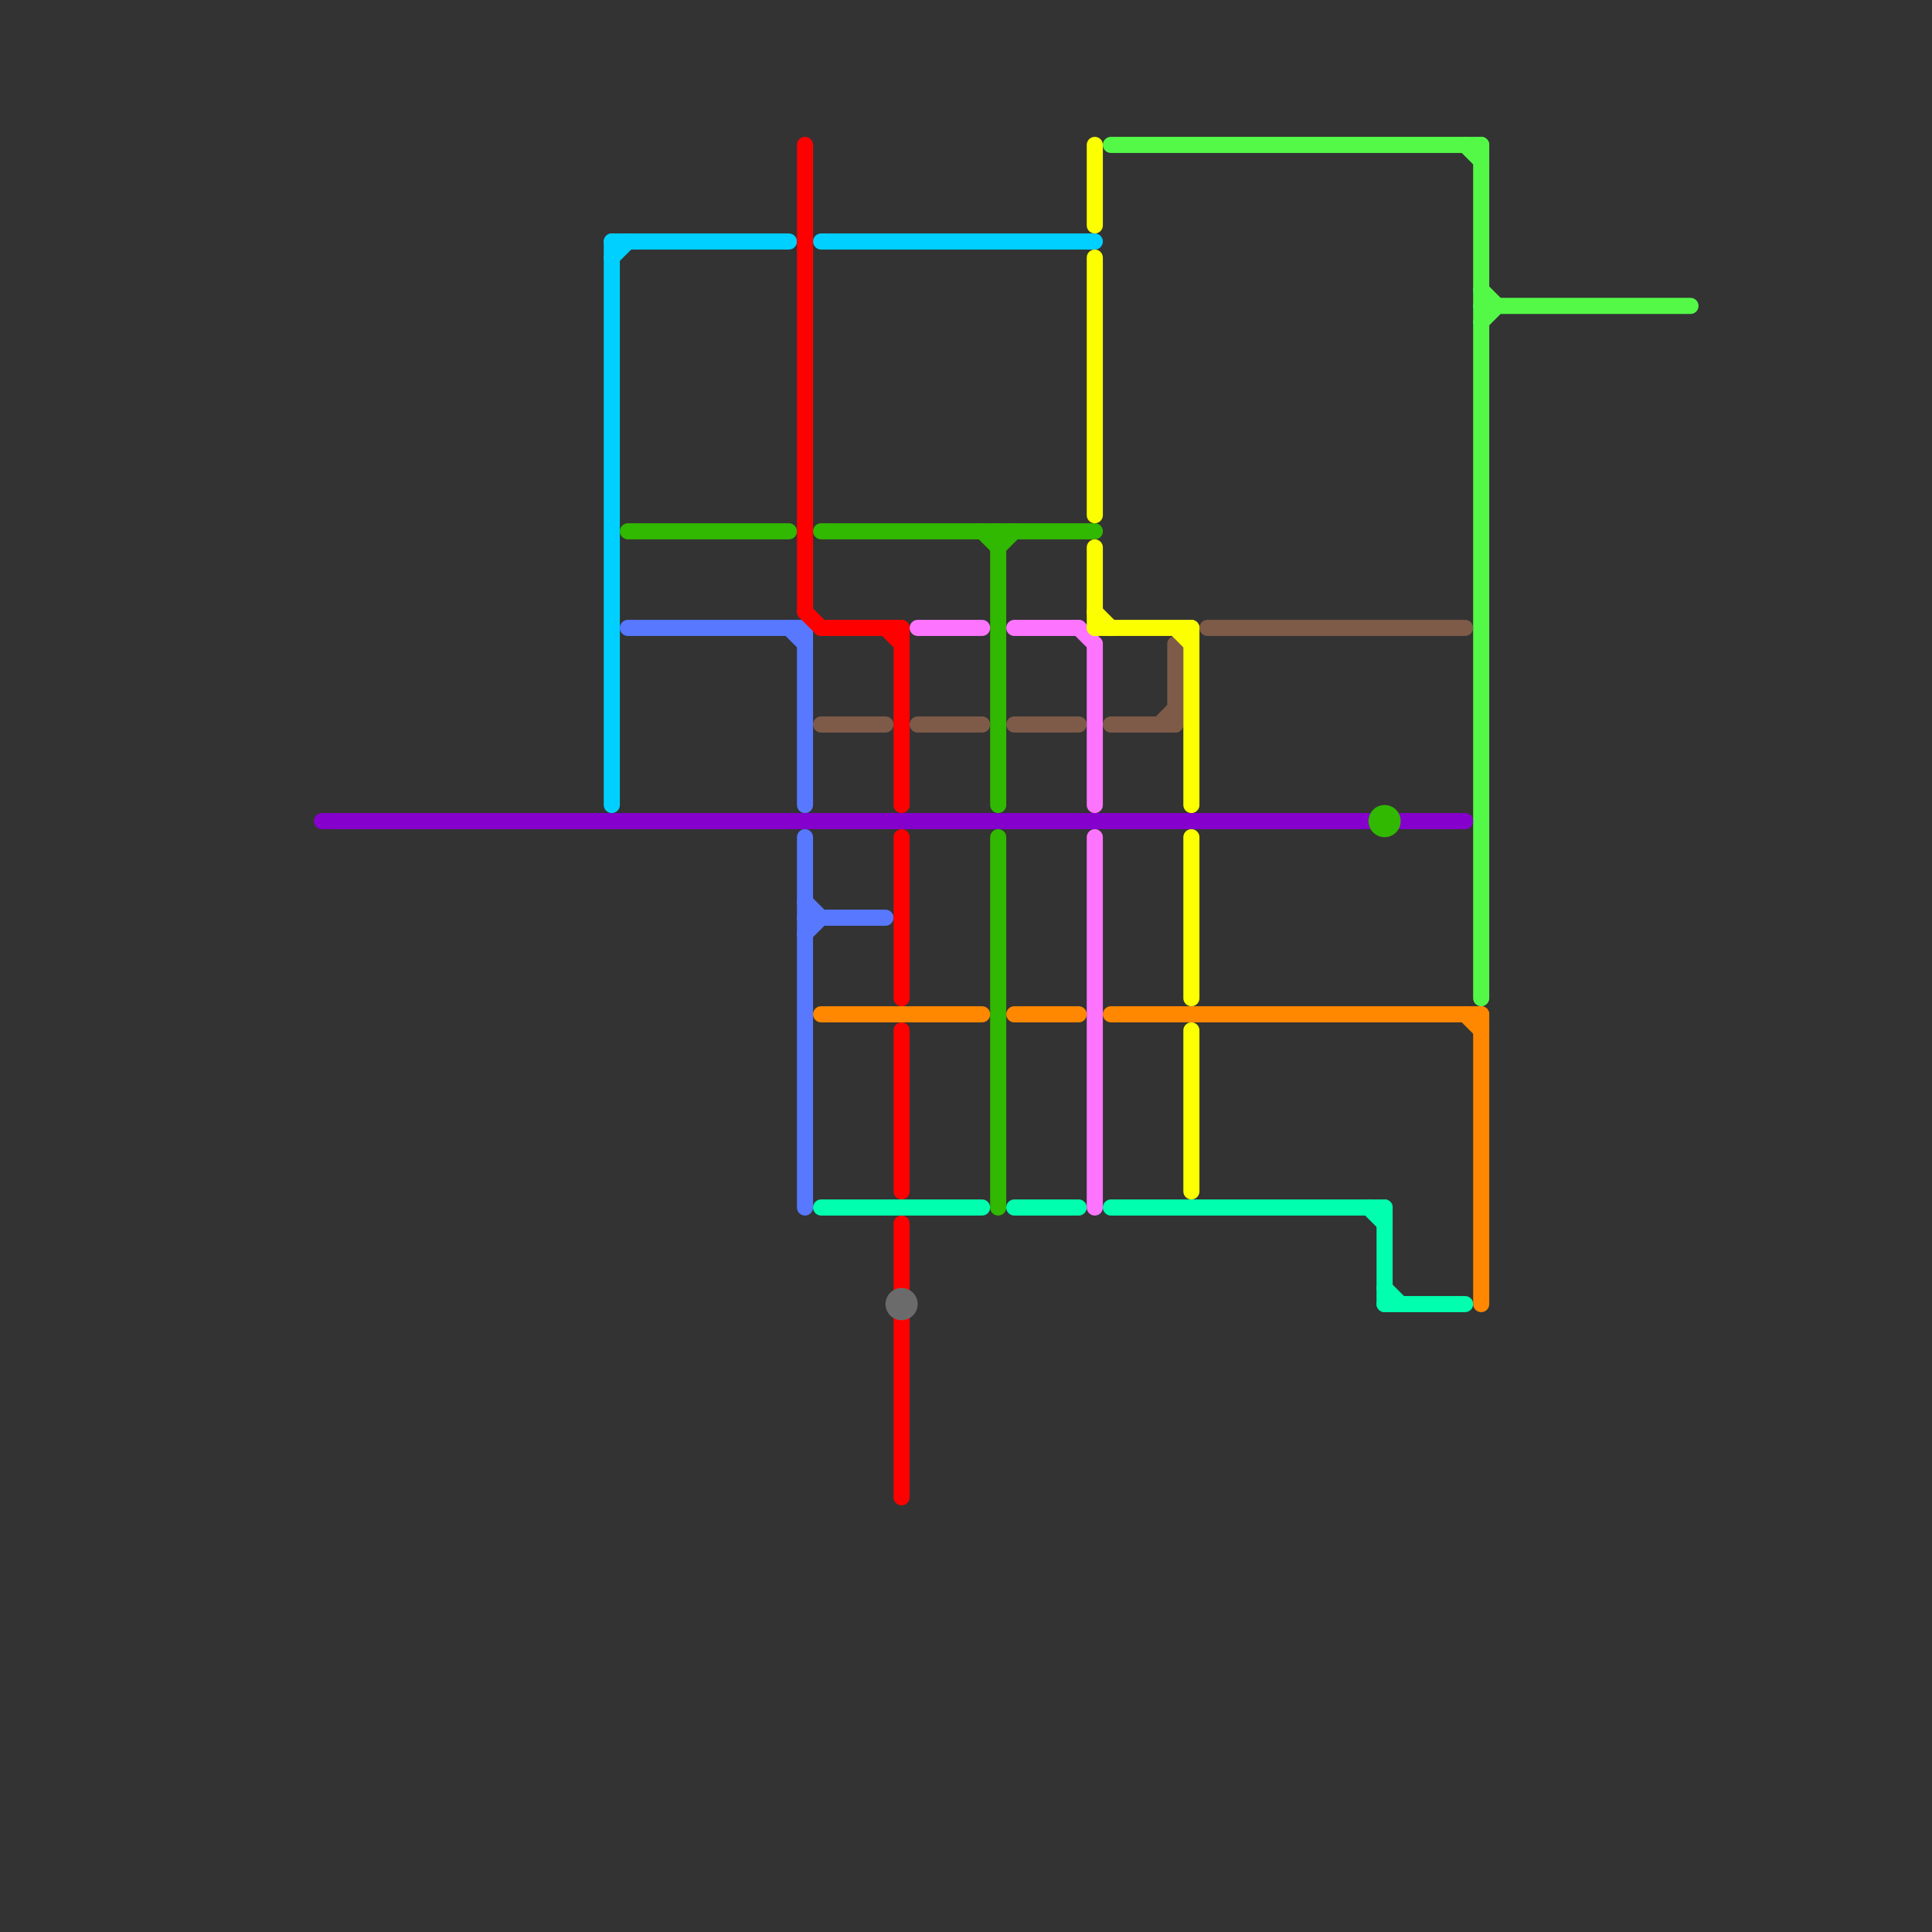 
<svg version="1.1" xmlns="http://www.w3.org/2000/svg" viewBox="0 0 120 120">
<rect x="0" y="0" width="120" height="120" fill="#333333" stroke="none"/>
<style>text { font: 1px Helvetica; font-weight: 600; white-space: pre; dominant-baseline: central; } line { stroke-width: 1; fill: none; stroke-linecap: round; stroke-linejoin: round; } .c0 { stroke: #54f948 } .c1 { stroke: #8500cc } .c2 { stroke: #00d0ff } .c3 { stroke: #31b800 } .c4 { stroke: #5778ff } .c5 { stroke: #ff0000 } .c6 { stroke: #7e5b49 } .c7 { stroke: #ff8800 } .c8 { stroke: #00ffae } .c9 { stroke: #6b6b6b } .c10 { stroke: #fd75ff } .c11 { stroke: #fbff00 }</style><defs><g id="wm-xf"><circle r="1.2" fill="#000"/><circle r="0.9" fill="#fff"/><circle r="0.6" fill="#000"/><circle r="0.3" fill="#fff"/></g><g id="wm"><circle r="0.6" fill="#000"/><circle r="0.3" fill="#fff"/></g></defs><line class="c0" x1="92" y1="9" x2="92" y2="62"/><line class="c0" x1="91" y1="9" x2="92" y2="10"/><line class="c0" x1="92" y1="18" x2="93" y2="19"/><line class="c0" x1="69" y1="9" x2="92" y2="9"/><line class="c0" x1="92" y1="20" x2="93" y2="19"/><line class="c0" x1="92" y1="19" x2="105" y2="19"/><line class="c1" x1="20" y1="51" x2="85" y2="51"/><line class="c1" x1="87" y1="51" x2="91" y2="51"/><line class="c2" x1="38" y1="15" x2="38" y2="50"/><line class="c2" x1="38" y1="16" x2="39" y2="15"/><line class="c2" x1="51" y1="15" x2="68" y2="15"/><line class="c2" x1="38" y1="15" x2="49" y2="15"/><line class="c3" x1="62" y1="52" x2="62" y2="75"/><line class="c3" x1="39" y1="33" x2="49" y2="33"/><line class="c3" x1="51" y1="33" x2="68" y2="33"/><line class="c3" x1="62" y1="34" x2="63" y2="33"/><line class="c3" x1="62" y1="33" x2="62" y2="50"/><line class="c3" x1="61" y1="33" x2="62" y2="34"/><circle cx="86" cy="51" r="1" fill="#31b800" /><line class="c4" x1="50" y1="58" x2="51" y2="57"/><line class="c4" x1="50" y1="39" x2="50" y2="50"/><line class="c4" x1="39" y1="39" x2="50" y2="39"/><line class="c4" x1="50" y1="56" x2="51" y2="57"/><line class="c4" x1="50" y1="52" x2="50" y2="75"/><line class="c4" x1="49" y1="39" x2="50" y2="40"/><line class="c4" x1="50" y1="57" x2="55" y2="57"/><line class="c5" x1="56" y1="52" x2="56" y2="62"/><line class="c5" x1="56" y1="64" x2="56" y2="74"/><line class="c5" x1="56" y1="82" x2="56" y2="93"/><line class="c5" x1="50" y1="38" x2="51" y2="39"/><line class="c5" x1="51" y1="39" x2="56" y2="39"/><line class="c5" x1="55" y1="39" x2="56" y2="40"/><line class="c5" x1="56" y1="76" x2="56" y2="80"/><line class="c5" x1="56" y1="39" x2="56" y2="50"/><line class="c5" x1="50" y1="9" x2="50" y2="38"/><line class="c6" x1="72" y1="45" x2="73" y2="44"/><line class="c6" x1="73" y1="40" x2="73" y2="45"/><line class="c6" x1="75" y1="39" x2="91" y2="39"/><line class="c6" x1="69" y1="45" x2="73" y2="45"/><line class="c6" x1="57" y1="45" x2="61" y2="45"/><line class="c6" x1="51" y1="45" x2="55" y2="45"/><line class="c6" x1="63" y1="45" x2="67" y2="45"/><line class="c7" x1="92" y1="63" x2="92" y2="81"/><line class="c7" x1="63" y1="63" x2="67" y2="63"/><line class="c7" x1="69" y1="63" x2="92" y2="63"/><line class="c7" x1="51" y1="63" x2="61" y2="63"/><line class="c7" x1="91" y1="63" x2="92" y2="64"/><line class="c8" x1="63" y1="75" x2="67" y2="75"/><line class="c8" x1="86" y1="80" x2="87" y2="81"/><line class="c8" x1="85" y1="75" x2="86" y2="76"/><line class="c8" x1="69" y1="75" x2="86" y2="75"/><line class="c8" x1="51" y1="75" x2="61" y2="75"/><line class="c8" x1="86" y1="81" x2="91" y2="81"/><line class="c8" x1="86" y1="75" x2="86" y2="81"/><circle cx="56" cy="81" r="1" fill="#6b6b6b" /><line class="c10" x1="57" y1="39" x2="61" y2="39"/><line class="c10" x1="68" y1="40" x2="68" y2="50"/><line class="c10" x1="68" y1="52" x2="68" y2="75"/><line class="c10" x1="63" y1="39" x2="67" y2="39"/><line class="c10" x1="67" y1="39" x2="68" y2="40"/><line class="c11" x1="68" y1="9" x2="68" y2="14"/><line class="c11" x1="68" y1="39" x2="74" y2="39"/><line class="c11" x1="74" y1="39" x2="74" y2="50"/><line class="c11" x1="74" y1="52" x2="74" y2="62"/><line class="c11" x1="68" y1="38" x2="69" y2="39"/><line class="c11" x1="74" y1="64" x2="74" y2="74"/><line class="c11" x1="68" y1="16" x2="68" y2="32"/><line class="c11" x1="73" y1="39" x2="74" y2="40"/><line class="c11" x1="68" y1="34" x2="68" y2="39"/>
</svg>
